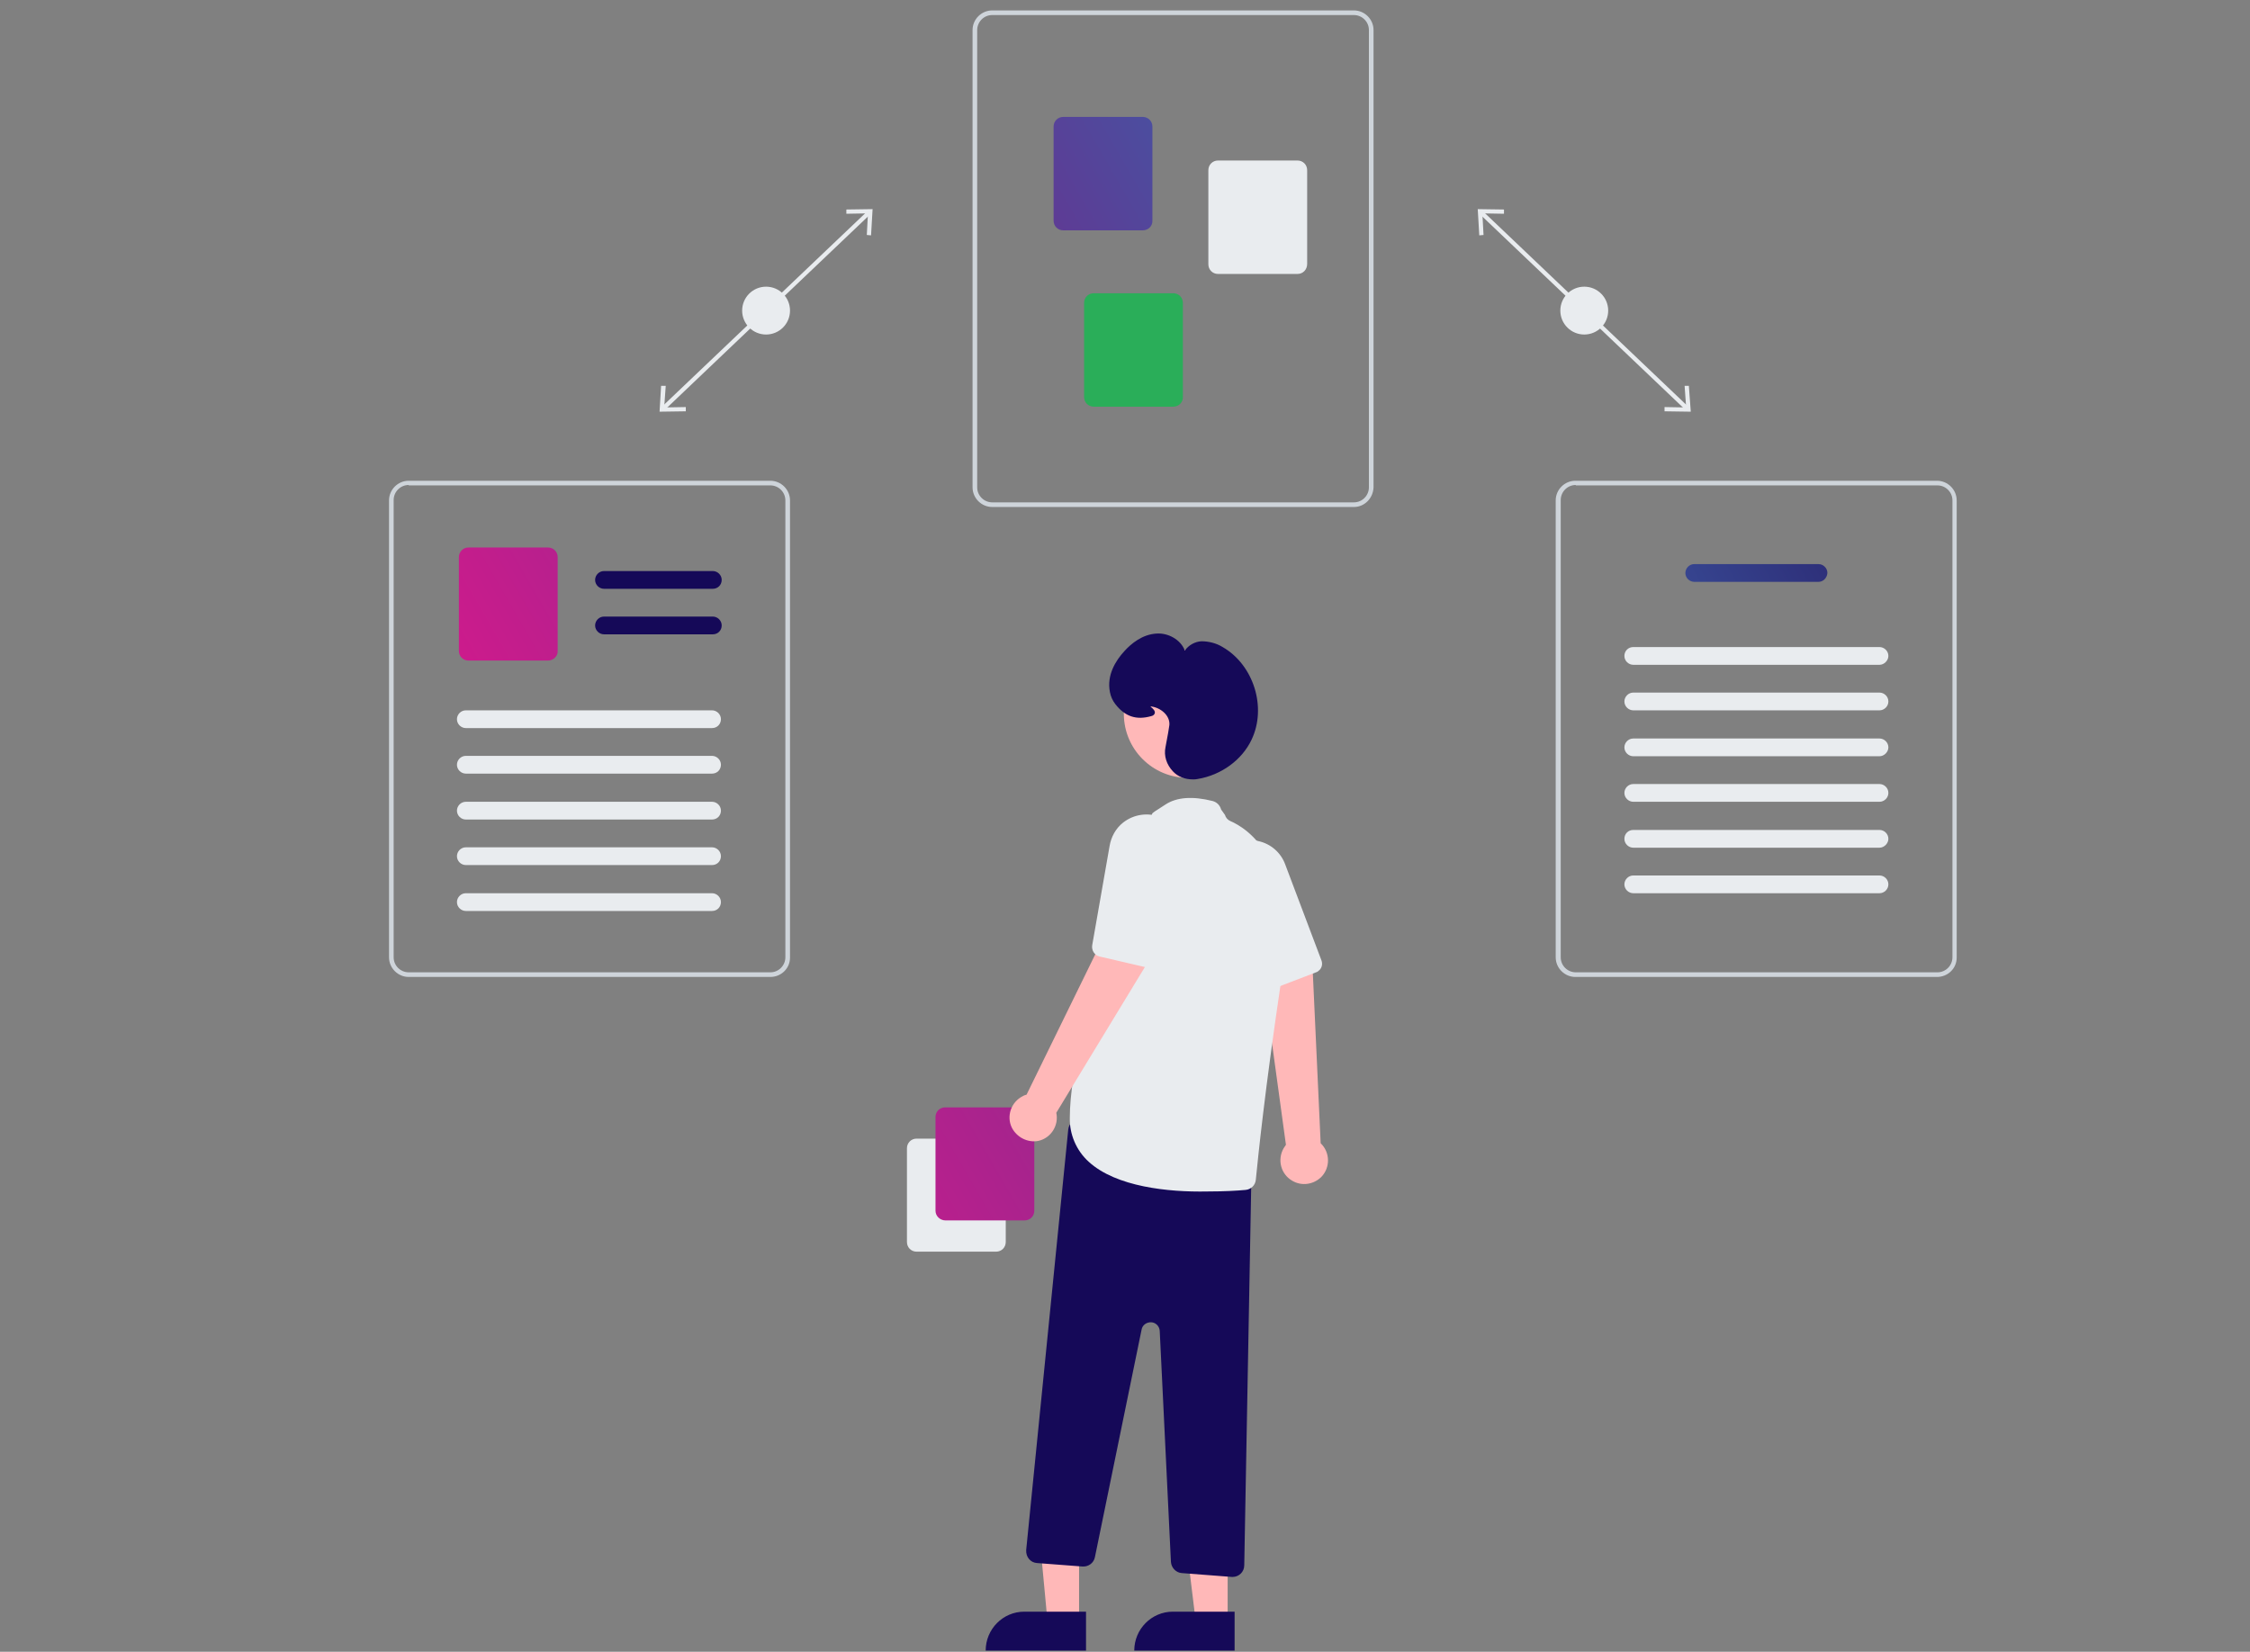 <svg version="1.1" id="a2525de1-ea14-4c9e-818b-1d269b9a5d3c" xmlns="http://www.w3.org/2000/svg" x="0" y="0" viewBox="0 0 583 428.1" xml:space="preserve"><rect x="0" y="0" width="583" height="428.1" fill="#808080" stroke="none"/><style type="text/css">.st0{fill:#e9ecef}.st1{fill:#ced4da}.st3{fill:#150958}.st5{fill:#ffb8b8}</style><path transform="rotate(-46.409 410.44 80.463)" class="st0" d="M409.9 43.6h1.1v73.7h-1.1z"/><path class="st0" d="M437.6 100h-1.1l.4 5.6-5.6-.1v1.1l6.8.1zm-47.9-45.7v1.1l-5.6-.1.3 5.6-1.1.1-.4-6.8z"/><circle class="st0" cx="410.5" cy="80.5" r="6.2"/><path transform="rotate(-43.589 198.535 80.46)" class="st0" d="M161.7 79.9h73.7V81h-73.7z"/><path class="st0" d="M170.9 106.7l6.8-.1v-1.1l-5.6.1.4-5.6h-1.2zm55.2-52.5l-.4 6.8-1.1-.1.3-5.6-5.6.1v-1.1z"/><circle class="st0" cx="198.5" cy="80.5" r="6.2"/><path class="st1" d="M350.8 131.4h-93.7c-2.8 0-5.1-2.3-5.1-5.1V7.8c0-2.8 2.3-5.1 5.1-5.1h93.7c2.8 0 5.1 2.3 5.1 5.1v118.5c-.1 2.8-2.3 5.1-5.1 5.1zM257.1 3.9c-2.2 0-3.9 1.8-3.9 3.9v118.5c0 2.2 1.8 3.9 3.9 3.9h93.7c2.2 0 3.9-1.8 3.9-3.9V7.8c0-2.2-1.8-3.9-3.9-3.9h-93.7z"/><path class="st0" d="M336.2 71h-20.6c-1.4 0-2.5-1.1-2.5-2.5V44.1c0-1.4 1.1-2.5 2.5-2.5h20.6c1.4 0 2.5 1.1 2.5 2.5v24.3c0 1.5-1.1 2.6-2.5 2.6z"/><path d="M304 105.4h-20.6c-1.4 0-2.5-1.1-2.5-2.5V78.5c0-1.4 1.1-2.5 2.5-2.5H304c1.4 0 2.5 1.1 2.5 2.5v24.3c.1 1.5-1.1 2.6-2.5 2.6z" fill="#2aae59"/><path class="st1" d="M501.9 253.2h-93.7c-2.8 0-5.1-2.3-5.1-5.1V129.7c0-2.8 2.3-5.1 5.1-5.1h93.7c2.8 0 5.1 2.3 5.1 5.1v118.5c0 2.8-2.3 5-5.1 5zm-93.6-127.5c-2.2 0-3.9 1.8-3.9 3.9v118.5c0 2.2 1.8 3.9 3.9 3.9H502c2.2 0 3.9-1.8 3.9-3.9V129.7c0-2.2-1.8-3.9-3.9-3.9h-93.7z"/><path class="st0" d="M487 172.3h-63.8c-1.2 0-2.3-1-2.3-2.3s1-2.3 2.3-2.3H487c1.2 0 2.3 1 2.3 2.3 0 1.2-1.1 2.3-2.3 2.3zm0 11.8h-63.8c-1.2 0-2.3-1-2.3-2.3 0-1.2 1-2.3 2.3-2.3H487c1.2 0 2.3 1 2.3 2.3 0 1.3-1.1 2.3-2.3 2.3zm0 11.9h-63.8c-1.2 0-2.3-1-2.3-2.3 0-1.2 1-2.3 2.3-2.3H487c1.2 0 2.3 1 2.3 2.3 0 1.2-1.1 2.3-2.3 2.3zm0 11.8h-63.8c-1.2 0-2.3-1-2.3-2.3 0-1.2 1-2.3 2.3-2.3H487c1.2 0 2.3 1 2.3 2.3 0 1.3-1.1 2.3-2.3 2.3zm0 11.9h-63.8c-1.2 0-2.3-1-2.3-2.3s1-2.3 2.3-2.3H487c1.2 0 2.3 1 2.3 2.3 0 1.2-1.1 2.3-2.3 2.3zm0 11.8h-63.8c-1.2 0-2.3-1-2.3-2.3 0-1.2 1-2.3 2.3-2.3H487c1.2 0 2.3 1 2.3 2.3 0 1.3-1.1 2.3-2.3 2.3z"/><path class="st1" d="M199.6 253.2h-93.7c-2.8 0-5.1-2.3-5.1-5.1V129.7c0-2.8 2.3-5.1 5.1-5.1h93.7c2.8 0 5.1 2.3 5.1 5.1v118.5c0 2.8-2.3 5-5.1 5zm-93.7-127.5c-2.2 0-3.9 1.8-3.9 3.9v118.5c0 2.2 1.8 3.9 3.9 3.9h93.7c2.2 0 3.9-1.8 3.9-3.9V129.7c0-2.2-1.8-3.9-3.9-3.9h-93.7z"/><path class="st3" d="M184.7 152.6h-28.2c-1.2 0-2.3-1-2.3-2.3 0-1.2 1-2.3 2.3-2.3h28.2c1.2 0 2.3 1 2.3 2.3 0 1.3-1 2.3-2.3 2.3zm0 11.8h-28.2c-1.2 0-2.3-1-2.3-2.3 0-1.2 1-2.3 2.3-2.3h28.2c1.2 0 2.3 1 2.3 2.3 0 1.3-1 2.3-2.3 2.3z"/><path class="st0" d="M184.5 188.7h-63.8c-1.2 0-2.3-1-2.3-2.3 0-1.2 1-2.3 2.3-2.3h63.8c1.2 0 2.3 1 2.3 2.3 0 1.3-1 2.3-2.3 2.3zm0 11.8h-63.8c-1.2 0-2.3-1-2.3-2.3 0-1.2 1-2.3 2.3-2.3h63.8c1.2 0 2.3 1 2.3 2.3 0 1.3-1 2.3-2.3 2.3zm0 11.9h-63.8c-1.2 0-2.3-1-2.3-2.3 0-1.2 1-2.3 2.3-2.3h63.8c1.2 0 2.3 1 2.3 2.3 0 1.3-1 2.3-2.3 2.3zm0 11.8h-63.8c-1.2 0-2.3-1-2.3-2.3 0-1.2 1-2.3 2.3-2.3h63.8c1.2 0 2.3 1 2.3 2.3 0 1.3-1 2.3-2.3 2.3zm0 11.9h-63.8c-1.2 0-2.3-1-2.3-2.3 0-1.2 1-2.3 2.3-2.3h63.8c1.2 0 2.3 1 2.3 2.3 0 1.3-1 2.3-2.3 2.3zm50.5 85.8v-24.3c0-1.4 1.1-2.5 2.5-2.5h20.6c1.4 0 2.5 1.1 2.5 2.5v24.3c0 1.4-1.1 2.5-2.5 2.5h-20.6c-1.4 0-2.5-1.1-2.5-2.5z"/><linearGradient id="SVGID_1_" gradientUnits="userSpaceOnUse" x1="158.543" y1="237.988" x2="433.704" y2="79.124"><stop offset="0" stop-color="#cc1b8c"/><stop offset=".541" stop-color="#663390"/><stop offset=".787" stop-color="#3f5aa6"/><stop offset="1" stop-color="#2e307a"/></linearGradient><path d="M296.1 59.7h-20.6c-1.4 0-2.5-1.1-2.5-2.5V32.8c0-1.4 1.1-2.5 2.5-2.5h20.6c1.4 0 2.5 1.1 2.5 2.5v24.3c.1 1.5-1.1 2.6-2.5 2.6zm175.1 91.1H439c-1.2 0-2.3-1-2.3-2.3 0-1.2 1-2.3 2.3-2.3h32.2c1.2 0 2.3 1 2.3 2.3-.1 1.3-1.1 2.3-2.3 2.3zM142 171.2h-20.6c-1.4 0-2.5-1.1-2.5-2.5v-24.3c0-1.4 1.1-2.5 2.5-2.5H142c1.4 0 2.5 1.1 2.5 2.5v24.3c.1 1.3-1.1 2.5-2.5 2.5zm100.4 142.6v-24.3c0-1.4 1.1-2.5 2.5-2.5h20.6c1.4 0 2.5 1.1 2.5 2.5v24.3c0 1.4-1.1 2.5-2.5 2.5H245c-1.4 0-2.6-1.1-2.6-2.5z" fill="url(#SVGID_1_)"/><path class="st5" d="M334.8 306c-2.9-1.7-3.9-5.4-2.2-8.4l.6-.9-6.4-46.7 13.3.7 2.1 45.6c2.5 2.4 2.5 6.3.2 8.7-2 2-5.1 2.5-7.6 1z"/><path class="st0" d="M342 251.3c-.3.3-.6.6-1 .7l-12 4.6c-1.2.5-2.6-.1-3.2-1.3l-10.6-23.8c-1-2.2-1.2-4.7-.5-7 1.1-3.4 3.9-5.9 7.4-6.6 1.3-.3 2.7-.3 4 .1 3.2.7 5.8 3 6.9 6l9.4 24.9c.3.8.2 1.7-.4 2.4z"/><path class="st5" d="M279.6 420h-8.2l-3-32 11.2.1z"/><path class="st3" d="M265.4 417.7h16v10.1h-26c0-5.6 4.5-10.1 10-10.1z"/><path class="st5" d="M318.1 420h-8.3l-3.9-31.9h12.2z"/><path class="st3" d="M303.9 417.7h16v10.1h-26c0-5.6 4.5-10.1 10-10.1zm15.3-9l-13-1c-1.5-.1-2.7-1.4-2.8-2.9l-2.9-59.9c-.1-1.3-1.2-2.3-2.5-2.2-1.1.1-2 .8-2.2 1.9l-12.1 59c-.3 1.5-1.7 2.5-3.2 2.4l-11.8-.9c-1.7-.1-2.9-1.6-2.8-3.3v-.1l10.9-109c.2-1.7 1.7-2.9 3.3-2.7.1 0 .2 0 .3.1l41.5 9c1.4.3 2.4 1.6 2.4 3l-1.9 103.6c0 1.7-1.4 3-3 3h-.2z"/><circle class="st5" cx="307.8" cy="185" r="16.6"/><path class="st0" d="M282.1 301.1c-3.2-2.9-5-7.1-4.9-11.4 0-23.8 20.6-77.1 21.3-78.7.1-.4.6-.6 3.5-2.5s7-2.2 12.2-.9c1.1.3 1.9 1.1 2.2 2.2l1 1.4c.2.7.7 1.3 1.4 1.6 4.2 1.8 17.8 10 13.2 41.1-4.3 28.9-6 45.8-6.6 51.8-.1 1.5-1.3 2.6-2.7 2.7-2.1.2-5.7.4-9.9.4-10.1.2-23.6-1.2-30.7-7.7z"/><path class="st5" d="M262.2 292.3c-1.5-3-.2-6.7 2.8-8.2.3-.2.7-.3 1-.4l20.7-42.3 10.7 8-23.7 39c.7 3.3-1.4 6.6-4.7 7.3-2.7.5-5.5-.9-6.8-3.4z"/><path class="st0" d="M298.6 250.8c-.4.1-.8.1-1.2 0l-12.5-2.9c-1.3-.3-2.1-1.6-1.9-2.9l4.5-25.7c.4-2.4 1.6-4.6 3.5-6.1 2.8-2.2 6.5-2.7 9.8-1.4 1.2.5 2.4 1.3 3.3 2.3 2.2 2.4 3.1 5.7 2.4 8.9l-6.1 25.9c-.2 1-.9 1.7-1.8 1.9z"/><path class="st3" d="M303.9 199.9c-1.6-1.7-2.4-4-1.9-6.3.6-3 .9-5 1-5.7.2-2.5-2.3-4.5-4.7-4.8h-.2l.2.2c.5.4 1.1 1 .9 1.6-.1.3-.4.6-.9.7-3.9 1.1-6.8.1-9.3-3.1-.7-.9-1.2-2-1.4-3.1-.9-4.4 1.5-8.2 3.7-10.6 1.8-2 4.7-4.4 8.4-4.6 2.9-.2 6.2 1.5 7.3 4.4 1-1.4 2.6-2.3 4.3-2.4 1.9 0 3.9.5 5.5 1.5 8 4.6 11.5 15.6 7.5 24-2.5 5.3-7.9 9.2-14 10.2-.4.1-.8.1-1.2.1-2.1 0-3.9-.7-5.2-2.1z"/></svg>